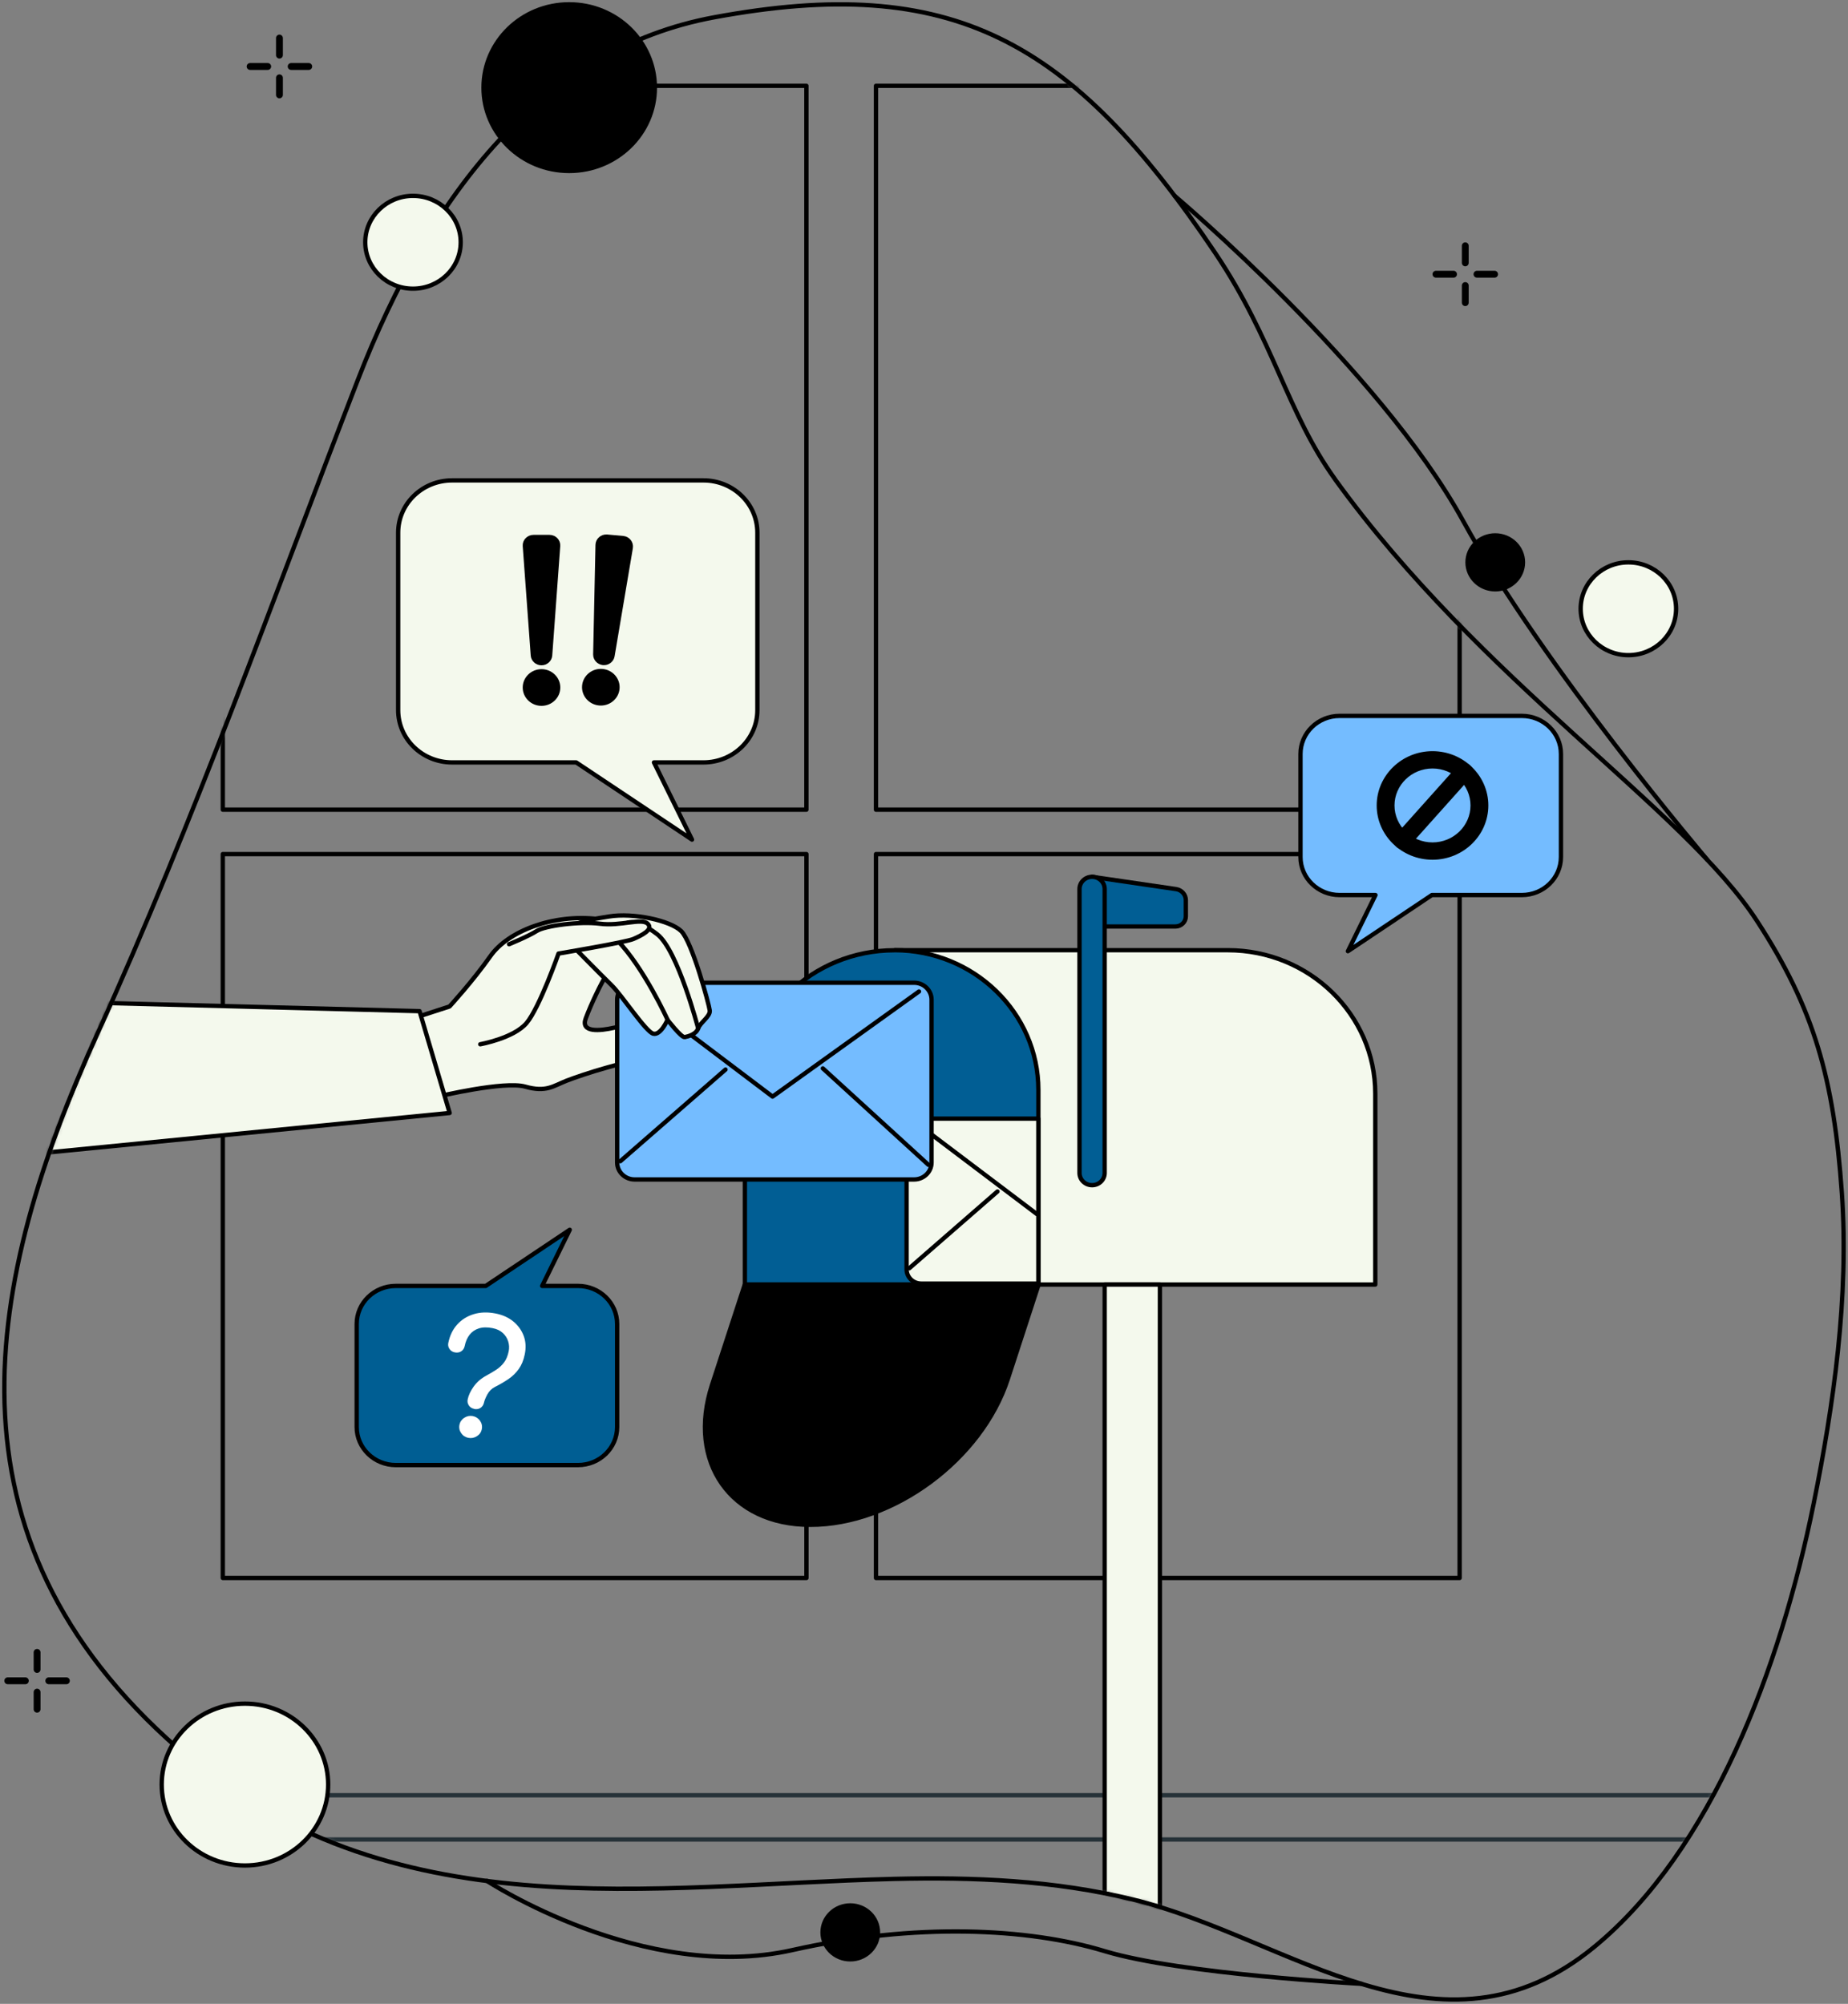 <svg width="427" height="463" viewBox="0 0 427 463" fill="none" xmlns="http://www.w3.org/2000/svg">
<rect x="0" y="0" width="427" height="463" fill="#808080" stroke="none"/>
<path d="M271.418 45.257C271.418 45.257 318.7 85.079 338.084 120.386C356.531 153.982 394.486 198.649 394.486 198.649" stroke="black" stroke-linecap="round" stroke-linejoin="round"/>
<path d="M112.504 434.598C112.504 434.598 148.657 458.333 183.061 450.585C211.442 444.198 237.538 445.45 255.244 450.825C272.951 456.201 314.611 458.373 314.611 458.373" stroke="black" stroke-linecap="round" stroke-linejoin="round"/>
<mask id="mask0_2372_4244" style="mask-type:luminance" maskUnits="userSpaceOnUse" x="1" y="1" width="425" height="461">
<path d="M308.434 110.666C297.461 95.46 294.239 78.462 280.835 58.521C247.533 8.998 219.914 -6.188 164.942 4.013C125.67 11.291 99.491 44.436 82.743 87.621C62.957 138.645 44.983 189.409 22.459 238.971C-3.4 295.851 -14.991 354.974 41.184 404.046C89.804 446.521 150.767 435.499 206.5 434.138C224.968 433.687 243.57 434.448 261.75 438.883C297.862 447.702 332.945 479.045 368.46 449.774C395.462 427.531 411.357 385.486 419.067 347.416C423.658 324.722 427.272 299.676 425.573 275.59C423.71 249.202 419.211 233.165 406.004 212.844C389.059 186.766 342.2 157.445 308.424 110.676L308.434 110.666Z" fill="white"/>
</mask>
<g mask="url(#mask0_2372_4244)">
<path d="M186.325 105.801V187.087H51.48V19.83H186.325V105.801Z" stroke="black" stroke-linecap="round" stroke-linejoin="round"/>
<path d="M337.261 92.777V187.087H202.406V19.83H337.261V92.777Z" stroke="black" stroke-linecap="round" stroke-linejoin="round"/>
<path d="M186.336 197.347H51.48V364.604H186.336V197.347Z" stroke="black" stroke-linecap="round" stroke-linejoin="round"/>
<path d="M240.763 197.347H337.261V364.604H202.406V197.347H242.595" stroke="black" stroke-linecap="round" stroke-linejoin="round"/>
<path d="M206.801 219.551H283.689C302.496 219.551 317.773 234.407 317.773 252.696V296.803H206.801V219.551Z" fill="#F4F9ED" stroke="black" stroke-linecap="round" stroke-linejoin="round"/>
<path d="M206.719 219.551C225.043 219.551 239.928 234.016 239.928 251.845V296.813H172.109V253.216C172.109 234.637 187.623 219.561 206.719 219.561V219.551Z" fill="#015E94" stroke="black" stroke-linecap="round" stroke-linejoin="round"/>
<path d="M187.23 352.321C206.367 352.321 226.802 337.235 232.865 318.626L239.978 296.803H172.088L164.521 319.997C158.705 337.846 168.865 352.321 187.22 352.321H187.23Z" fill="black" stroke="black" stroke-linecap="round" stroke-linejoin="round"/>
<path d="M252.342 214.075H271.582C272.921 214.075 274.001 213.024 274.001 211.723V207.989C274.001 206.717 273.044 205.626 271.747 205.436L252.332 202.593V214.065L252.342 214.075Z" fill="#015E94" stroke="black" stroke-linecap="round" stroke-linejoin="round"/>
<path d="M252.343 202.593H252.333C250.73 202.593 249.43 203.857 249.43 205.416V271.025C249.43 272.584 250.73 273.848 252.333 273.848H252.343C253.947 273.848 255.246 272.584 255.246 271.025V205.416C255.246 203.857 253.947 202.593 252.343 202.593Z" fill="#015E94" stroke="black" stroke-linecap="round" stroke-linejoin="round"/>
<path d="M239.918 296.582H212.865C211.001 296.582 209.478 295.111 209.478 293.289V261.766C209.478 259.954 210.991 258.472 212.865 258.472H239.918V296.582Z" fill="#F4F9ED" stroke="black" stroke-linecap="round" stroke-linejoin="round"/>
<path d="M239.588 280.525L211.938 259.633" stroke="black" stroke-linecap="round" stroke-linejoin="round"/>
<path d="M230.478 275.3L210.105 293.039" stroke="black" stroke-linecap="round" stroke-linejoin="round"/>
<path d="M101.144 253.377C101.144 253.377 116.473 249.703 121.352 251.074C126.232 252.456 127.807 250.924 130.946 249.693C134.096 248.471 146.213 244.337 151.401 244.797C156.589 245.258 159.431 241.274 157.691 239.592C155.951 237.91 145.255 236.689 141.951 237.45C138.646 238.211 134.086 238.671 135.342 235.307C136.598 231.944 138.801 227.349 140.221 225.057C141.642 222.764 149.033 218.32 150.763 216.638C152.492 214.956 148.56 213.574 138.173 212.353C127.786 211.132 117.399 215.106 113.312 220.922C109.225 226.738 103.872 232.555 103.872 232.555L91.602 236.529L101.134 253.367L101.144 253.377Z" fill="#F4F9ED" stroke="black" stroke-linecap="round" stroke-linejoin="round"/>
<path d="M146.635 272.527H211.211C213.439 272.527 215.246 270.77 215.246 268.603V230.993C215.246 228.826 213.439 227.069 211.211 227.069H146.635C144.406 227.069 142.599 228.826 142.599 230.993V268.603C142.599 270.77 144.406 272.527 146.635 272.527Z" fill="#74BCFF" stroke="black" stroke-linecap="round" stroke-linejoin="round"/>
<path d="M212.344 229.091L178.506 253.377L145.523 228.45" fill="#74BCFF"/>
<path d="M212.344 229.091L178.506 253.377L145.523 228.45" stroke="black" stroke-linecap="round" stroke-linejoin="round"/>
<path d="M214.526 269.143L190.129 246.86" stroke="black" stroke-linecap="round" stroke-linejoin="round"/>
<path d="M167.634 247.13L143.34 268.302" stroke="black" stroke-linecap="round" stroke-linejoin="round"/>
<path d="M132.525 218.79C132.525 218.79 138.98 225.367 141.337 227.669C143.695 229.962 149.202 238.381 150.932 238.841C152.661 239.302 154.236 235.628 154.236 235.628C154.236 235.628 157.417 239.782 158.21 239.632C158.992 239.482 160.845 238.991 161.318 237.62C161.792 236.249 164.149 234.867 163.995 233.486C163.841 232.104 159.908 217.569 157.386 215.126C154.864 212.684 146.371 210.842 140.709 211.763C135.047 212.684 128.119 213.595 132.525 218.8V218.79Z" fill="#F4F9ED" stroke="black" stroke-linecap="round" stroke-linejoin="round"/>
<path d="M154.249 235.618C154.249 235.618 148.741 223.525 142.605 217.258L154.249 235.618Z" fill="#F4F9ED"/>
<path d="M154.249 235.618C154.249 235.618 148.741 223.525 142.605 217.258" stroke="black" stroke-linecap="round" stroke-linejoin="round"/>
<path d="M161.319 237.61C161.319 237.61 156.594 219.551 151.879 215.887C147.154 212.213 145.023 213.204 145.023 213.204" fill="#F4F9ED"/>
<path d="M161.319 237.61C161.319 237.61 156.594 219.551 151.879 215.887C147.154 212.213 145.023 213.204 145.023 213.204" stroke="black" stroke-linecap="round" stroke-linejoin="round"/>
<path d="M110.965 241.284C110.965 241.284 118.675 239.902 121.661 236.389C124.646 232.865 129.052 220.322 129.052 220.322C129.052 220.322 144.627 217.719 146.357 216.958C148.086 216.197 151.082 214.816 149.661 213.434C148.24 212.053 143.371 214.045 138.646 213.434C133.921 212.824 125.902 213.895 124.008 215.116C122.124 216.337 117.625 218.169 117.625 218.169" fill="#F4F9ED"/>
<path d="M110.965 241.284C110.965 241.284 118.675 239.902 121.661 236.389C124.646 232.865 129.052 220.322 129.052 220.322C129.052 220.322 144.627 217.719 146.357 216.958C148.086 216.197 151.082 214.816 149.661 213.434C148.24 212.053 143.371 214.045 138.646 213.434C133.921 212.824 125.902 213.895 124.008 215.116C122.124 216.337 117.625 218.169 117.625 218.169" stroke="black" stroke-linecap="round" stroke-linejoin="round"/>
<path d="M25.228 231.774L96.94 233.636L103.899 257.161L10.816 266.31L25.228 231.774Z" fill="#F4F9ED" stroke="black" stroke-linecap="round" stroke-linejoin="round"/>
<path d="M162.534 111H104.466C97.58 111 92 116.409 92 123.083V164.081C92 170.756 97.58 176.164 104.466 176.164H133.131L159.894 194L151.105 176.164H162.534C169.42 176.164 175 170.756 175 164.081V123.083C175 116.409 169.42 111 162.534 111Z" fill="#F4F9ED" stroke="black" stroke-linecap="round" stroke-linejoin="round"/>
<path d="M133.56 338.517H91.456C86.464 338.517 82.418 334.582 82.418 329.727V305.912C82.418 301.057 86.464 297.123 91.456 297.123H112.24L131.645 284.149L125.273 297.123H133.56C138.553 297.123 142.598 301.057 142.598 305.912V329.727C142.598 334.582 138.553 338.517 133.56 338.517Z" fill="#005E93" stroke="black" stroke-linecap="round" stroke-linejoin="round"/>
<path d="M309.531 165.414H351.634C356.627 165.414 360.673 169.348 360.673 174.203V198.018C360.673 202.873 356.627 206.807 351.634 206.807H330.85L311.445 219.781L317.817 206.807H309.531C304.538 206.807 300.492 202.873 300.492 198.018V174.203C300.492 169.348 304.538 165.414 309.531 165.414Z" fill="#74BCFF" stroke="black" stroke-linecap="round" stroke-linejoin="round"/>
<path d="M125.116 153.224C124.064 153.224 123.197 152.436 123.126 151.414L121.279 126.155C121.194 125.036 122.117 124.083 123.268 124.083H126.963C128.128 124.083 129.038 125.036 128.952 126.155L127.105 151.414C127.034 152.436 126.167 153.224 125.116 153.224Z" fill="black" stroke="black" stroke-linecap="round" stroke-linejoin="round"/>
<path d="M128.965 158.855C128.965 156.791 127.244 155.117 125.121 155.117C122.998 155.117 121.277 156.791 121.277 158.855C121.277 160.919 122.998 162.593 125.121 162.593C127.244 162.593 128.965 160.919 128.965 158.855Z" fill="black" stroke="black" stroke-linecap="round" stroke-linejoin="round"/>
<path d="M139.37 153.183C138.333 153.086 137.537 152.229 137.551 151.207L138.091 125.893C138.119 124.774 139.114 123.903 140.265 124L143.946 124.332C145.097 124.428 145.921 125.465 145.736 126.584L141.516 151.566C141.345 152.575 140.407 153.279 139.356 153.183H139.37Z" fill="black" stroke="black" stroke-linecap="round" stroke-linejoin="round"/>
<path d="M142.655 159.13C142.849 157.075 141.293 155.255 139.179 155.066C137.065 154.876 135.194 156.389 134.999 158.445C134.805 160.5 136.361 162.32 138.475 162.509C140.589 162.699 142.46 161.186 142.655 159.13Z" fill="black" stroke="black" stroke-linecap="round" stroke-linejoin="round"/>
<path d="M109.581 325.533C109.036 325.423 108.614 325.162 108.336 324.742C108.047 324.322 107.955 323.851 108.068 323.32C108.263 322.38 108.727 321.398 109.447 320.377C110.178 319.356 111.146 318.505 112.371 317.845C113.184 317.404 113.936 316.954 114.636 316.503C115.336 316.053 115.943 315.492 116.447 314.821C116.962 314.161 117.322 313.29 117.539 312.229C117.693 311.458 117.662 310.697 117.425 309.946C117.189 309.196 116.777 308.545 116.18 307.994C115.583 307.444 114.79 307.063 113.802 306.873C112.587 306.633 111.537 306.653 110.652 306.933C109.766 307.213 109.056 307.704 108.511 308.395C107.965 309.095 107.584 309.956 107.378 310.997C107.265 311.528 107.008 311.938 106.586 312.219C106.163 312.499 105.669 312.589 105.103 312.479C104.537 312.369 104.146 312.109 103.858 311.688C103.569 311.268 103.477 310.797 103.59 310.267C103.94 308.575 104.619 307.173 105.638 306.042C106.658 304.911 107.934 304.11 109.458 303.65C110.981 303.179 112.669 303.129 114.502 303.49C116.108 303.8 117.477 304.411 118.589 305.321C119.7 306.232 120.503 307.334 120.998 308.645C121.492 309.956 121.574 311.398 121.245 312.96C120.967 314.311 120.503 315.432 119.855 316.333C119.206 317.234 118.414 318.005 117.487 318.636C116.561 319.266 115.521 319.877 114.368 320.457C113.617 320.838 113.04 321.408 112.618 322.169C112.206 322.93 111.949 323.561 111.836 324.071C111.722 324.582 111.465 325.012 111.043 325.293C110.621 325.573 110.127 325.663 109.561 325.553L109.581 325.533ZM108.202 332.22C107.512 332.08 106.956 331.719 106.555 331.129C106.153 330.538 106.019 329.897 106.153 329.227C106.287 328.556 106.678 327.975 107.286 327.585C107.893 327.195 108.552 327.064 109.241 327.195C109.931 327.325 110.518 327.705 110.93 328.296C111.331 328.886 111.465 329.537 111.321 330.238C111.177 330.939 110.806 331.449 110.199 331.839C109.591 332.23 108.922 332.36 108.202 332.22Z" fill="white"/>
<path d="M330.996 196.647C336.983 196.647 341.836 191.927 341.836 186.106C341.836 180.284 336.983 175.564 330.996 175.564C325.009 175.564 320.156 180.284 320.156 186.106C320.156 191.927 325.009 196.647 330.996 196.647Z" fill="#74BCFF"/>
<path d="M330.996 198.649C323.883 198.649 318.098 193.023 318.098 186.106C318.098 179.188 323.883 173.562 330.996 173.562C338.11 173.562 343.895 179.188 343.895 186.106C343.895 193.023 338.11 198.649 330.996 198.649ZM330.996 177.567C326.158 177.567 322.215 181.401 322.215 186.106C322.215 190.811 326.158 194.645 330.996 194.645C335.835 194.645 339.777 190.811 339.777 186.106C339.777 181.401 335.835 177.567 330.996 177.567Z" fill="black"/>
<path d="M324.059 196.216C323.575 196.216 323.102 196.056 322.71 195.726C321.856 194.995 321.763 193.734 322.505 192.903L336.731 177.006C337.483 176.175 338.78 176.085 339.634 176.806C340.489 177.537 340.581 178.798 339.84 179.629L325.613 195.526C325.202 195.976 324.635 196.216 324.059 196.216Z" fill="black"/>
<path d="M389.453 425.028H75.035" stroke="#263238" stroke-linecap="round" stroke-linejoin="round"/>
<path d="M395.878 414.807H55.477" stroke="#263238" stroke-linecap="round" stroke-linejoin="round"/>
<path d="M268.012 440.875L255.246 437.441V296.803H268.012V440.875Z" fill="#F4F9ED" stroke="black" stroke-linecap="round" stroke-linejoin="round"/>
</g>
<path d="M308.434 110.666C297.461 95.46 294.239 78.462 280.835 58.521C247.533 8.998 219.914 -6.188 164.942 4.013C125.67 11.291 99.491 44.436 82.743 87.621C62.957 138.645 44.983 189.409 22.459 238.971C-3.4 295.851 -14.991 354.974 41.184 404.046C89.804 446.521 150.767 435.499 206.5 434.138C224.968 433.687 243.57 434.448 261.75 438.883C297.862 447.702 332.945 479.045 368.46 449.774C395.462 427.531 411.357 385.486 419.067 347.416C423.658 324.722 427.272 299.675 425.573 275.59C423.71 249.202 419.211 233.165 406.004 212.844C389.059 186.766 342.2 157.445 308.424 110.676L308.434 110.666Z" stroke="black" stroke-linecap="round" stroke-linejoin="round"/>
<path d="M338.568 61.53C338.131 61.53 337.777 61.175 337.777 60.737V56.793C337.777 56.355 338.131 56 338.568 56C339.005 56 339.359 56.355 339.359 56.793V60.737C339.359 61.175 339.005 61.53 338.568 61.53Z" fill="black"/>
<path d="M338.568 70.719C338.131 70.719 337.777 70.364 337.777 69.925V65.982C337.777 65.543 338.131 65.189 338.568 65.189C339.005 65.189 339.359 65.543 339.359 65.982V69.925C339.359 70.364 339.005 70.719 338.568 70.719Z" fill="black"/>
<path d="M345.34 64.153H341.27C340.834 64.153 340.48 63.798 340.48 63.36C340.48 62.921 340.834 62.567 341.27 62.567H345.34C345.777 62.567 346.13 62.921 346.13 63.36C346.13 63.798 345.777 64.153 345.34 64.153Z" fill="black"/>
<path d="M335.859 64.153H331.79C331.353 64.153 331 63.798 331 63.36C331 62.921 331.353 62.567 331.79 62.567H335.859C336.296 62.567 336.649 62.921 336.649 63.36C336.649 63.798 336.296 64.153 335.859 64.153Z" fill="black"/>
<path d="M8.568 386.53C8.131 386.53 7.777 386.175 7.777 385.737V381.793C7.777 381.355 8.131 381 8.568 381C9.005 381 9.359 381.355 9.359 381.793V385.737C9.359 386.175 9.005 386.53 8.568 386.53Z" fill="black"/>
<path d="M8.568 395.718C8.131 395.718 7.777 395.364 7.777 394.925V390.982C7.777 390.543 8.131 390.188 8.568 390.188C9.005 390.188 9.359 390.543 9.359 390.982V394.925C9.359 395.364 9.005 395.718 8.568 395.718Z" fill="black"/>
<path d="M15.34 389.153H11.271C10.834 389.153 10.48 388.798 10.48 388.36C10.48 387.921 10.834 387.567 11.271 387.567H15.34C15.777 387.567 16.13 387.921 16.13 388.36C16.13 388.798 15.777 389.153 15.34 389.153Z" fill="black"/>
<path d="M5.859 389.153H1.79C1.353 389.153 1 388.798 1 388.36C1 387.921 1.353 387.567 1.79 387.567H5.859C6.296 387.567 6.649 387.921 6.649 388.36C6.649 388.798 6.296 389.153 5.859 389.153Z" fill="black"/>
<path d="M64.568 13.53C64.131 13.53 63.777 13.175 63.777 12.737V8.793C63.777 8.355 64.131 8 64.568 8C65.005 8 65.359 8.355 65.359 8.793V12.737C65.359 13.175 65.005 13.53 64.568 13.53Z" fill="black"/>
<path d="M64.568 22.718C64.131 22.718 63.777 22.364 63.777 21.925V17.982C63.777 17.543 64.131 17.189 64.568 17.189C65.005 17.189 65.359 17.543 65.359 17.982V21.925C65.359 22.364 65.005 22.718 64.568 22.718Z" fill="black"/>
<path d="M71.34 16.153H67.27C66.834 16.153 66.481 15.798 66.481 15.36C66.481 14.921 66.834 14.567 67.27 14.567H71.34C71.777 14.567 72.13 14.921 72.13 15.36C72.13 15.798 71.777 16.153 71.34 16.153Z" fill="black"/>
<path d="M61.859 16.153H57.79C57.353 16.153 57 15.798 57 15.36C57 14.921 57.353 14.567 57.79 14.567H61.859C62.296 14.567 62.649 14.921 62.649 15.36C62.649 15.798 62.296 16.153 61.859 16.153Z" fill="black"/>
<path d="M56.593 431.034C67.213 431.034 75.823 422.662 75.823 412.335C75.823 402.007 67.213 393.635 56.593 393.635C45.973 393.635 37.363 402.007 37.363 412.335C37.363 422.662 45.973 431.034 56.593 431.034Z" fill="#F4F9ED" stroke="black" stroke-linecap="round" stroke-linejoin="round"/>
<path d="M376.256 151.379C382.345 151.379 387.281 146.579 387.281 140.658C387.281 134.736 382.345 129.936 376.256 129.936C370.167 129.936 365.23 134.736 365.23 140.658C365.23 146.579 370.167 151.379 376.256 151.379Z" fill="#F4F9ED" stroke="black" stroke-linecap="round" stroke-linejoin="round"/>
<path d="M95.424 66.699C101.513 66.699 106.449 61.899 106.449 55.978C106.449 50.057 101.513 45.257 95.424 45.257C89.335 45.257 84.398 50.057 84.398 55.978C84.398 61.899 89.335 66.699 95.424 66.699Z" fill="#F4F9ED" stroke="black" stroke-linecap="round" stroke-linejoin="round"/>
<path d="M196.462 452.717C199.999 452.717 202.866 449.93 202.866 446.491C202.866 443.052 199.999 440.264 196.462 440.264C192.926 440.264 190.059 443.052 190.059 446.491C190.059 449.93 192.926 452.717 196.462 452.717Z" fill="black" stroke="black" stroke-linecap="round" stroke-linejoin="round"/>
<path d="M345.493 136.163C349.03 136.163 351.897 133.375 351.897 129.936C351.897 126.497 349.03 123.71 345.493 123.71C341.957 123.71 339.09 126.497 339.09 129.936C339.09 133.375 341.957 136.163 345.493 136.163Z" fill="black" stroke="black" stroke-linecap="round" stroke-linejoin="round"/>
<path d="M131.519 39.501C142.452 39.501 151.314 30.882 151.314 20.25C151.314 9.619 142.452 1 131.519 1C120.586 1 111.723 9.619 111.723 20.25C111.723 30.882 120.586 39.501 131.519 39.501Z" fill="black" stroke="black" stroke-linecap="round" stroke-linejoin="round"/>
</svg>
